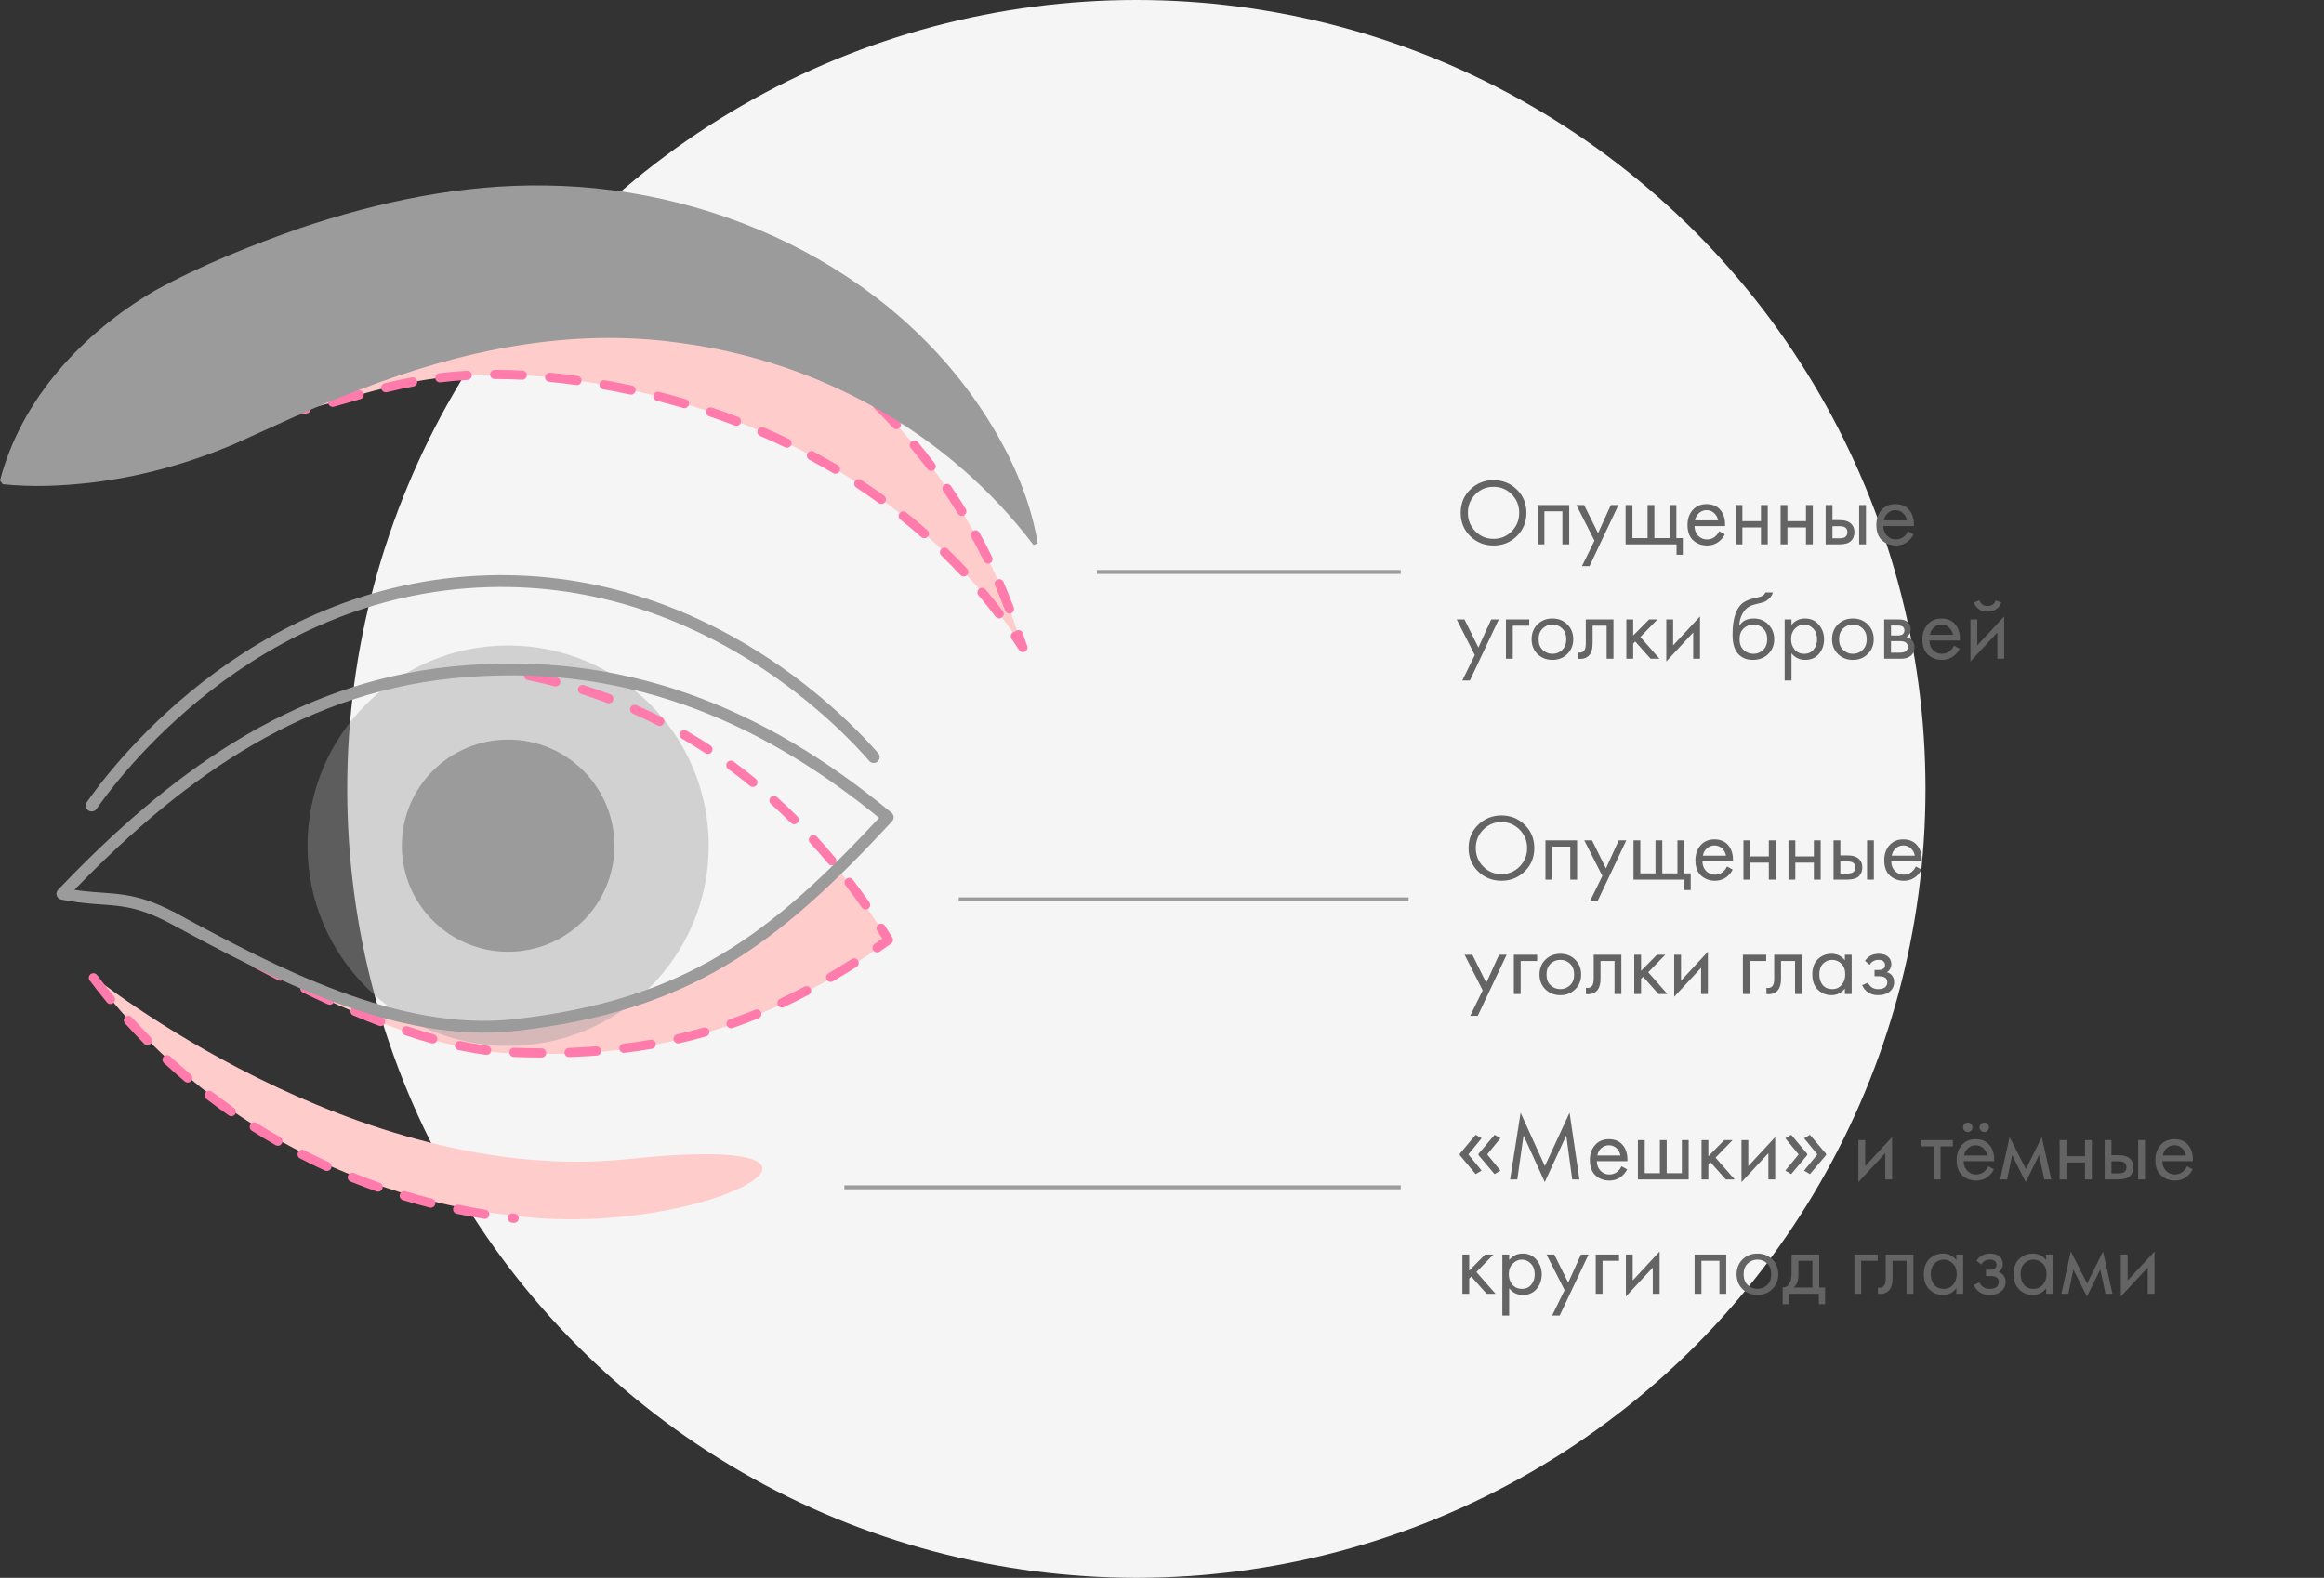 <svg xmlns="http://www.w3.org/2000/svg" width="589" height="400" viewBox="0 0 589 400" fill="none"><rect x="0" y="0" width="589" height="400" fill="#333333" stroke="none"/><circle cx="288" cy="200" r="200" fill="#F5F5F5"></circle><path d="M384.432 135.912C382.832 137.496 380.864 138.288 378.528 138.288C376.192 138.288 374.216 137.496 372.6 135.912C371 134.328 370.2 132.36 370.2 130.008C370.2 127.64 371.008 125.672 372.624 124.104C374.24 122.52 376.208 121.728 378.528 121.728C380.848 121.728 382.816 122.52 384.432 124.104C386.048 125.672 386.856 127.64 386.856 130.008C386.856 132.36 386.048 134.328 384.432 135.912ZM383.136 125.328C381.872 124.048 380.336 123.408 378.528 123.408C376.72 123.408 375.184 124.048 373.92 125.328C372.656 126.608 372.024 128.168 372.024 130.008C372.024 131.848 372.656 133.408 373.92 134.688C375.184 135.968 376.72 136.608 378.528 136.608C380.336 136.608 381.872 135.968 383.136 134.688C384.4 133.408 385.032 131.848 385.032 130.008C385.032 128.168 384.4 126.608 383.136 125.328ZM389.687 128.04H397.703V138H395.975V129.624H391.415V138H389.687V128.04ZM400.936 143.52L404.104 137.064L399.52 128.04H401.488L405.016 135.168L408.256 128.04H410.176L402.856 143.52H400.936ZM411.999 138V128.04H413.727V136.416H417.567V128.04H419.295V136.416H423.135V128.04H424.863V136.416H426.495V140.64H424.911V138H411.999ZM435.704 134.664L437.144 135.456C436.808 136.096 436.4 136.632 435.92 137.064C435.008 137.88 433.904 138.288 432.608 138.288C431.264 138.288 430.104 137.856 429.128 136.992C428.168 136.112 427.688 134.808 427.688 133.08C427.688 131.56 428.12 130.304 428.984 129.312C429.864 128.304 431.04 127.8 432.512 127.8C434.176 127.8 435.432 128.408 436.28 129.624C436.952 130.584 437.264 131.832 437.216 133.368H429.464C429.48 134.376 429.792 135.192 430.4 135.816C431.008 136.44 431.752 136.752 432.632 136.752C433.416 136.752 434.096 136.512 434.672 136.032C435.12 135.648 435.464 135.192 435.704 134.664ZM429.584 131.928H435.44C435.296 131.144 434.952 130.52 434.408 130.056C433.88 129.576 433.248 129.336 432.512 129.336C431.792 129.336 431.152 129.584 430.592 130.08C430.048 130.56 429.712 131.176 429.584 131.928ZM439.866 138V128.04H441.594V132.12H446.298V128.04H448.026V138H446.298V133.704H441.594V138H439.866ZM451.28 138V128.04H453.008V132.12H457.712V128.04H459.44V138H457.712V133.704H453.008V138H451.28ZM462.695 138V128.04H464.423V131.856H466.199C467.575 131.856 468.583 132.184 469.223 132.84C469.735 133.352 469.991 134.048 469.991 134.928C469.991 135.856 469.695 136.6 469.103 137.16C468.511 137.72 467.535 138 466.175 138H462.695ZM464.423 136.464H466.031C466.751 136.464 467.263 136.376 467.567 136.2C467.999 135.912 468.215 135.488 468.215 134.928C468.215 134.352 468.007 133.936 467.591 133.68C467.303 133.488 466.791 133.392 466.055 133.392H464.423V136.464ZM471.191 138V128.04H472.919V138H471.191ZM483.563 134.664L485.003 135.456C484.667 136.096 484.259 136.632 483.779 137.064C482.867 137.88 481.763 138.288 480.467 138.288C479.123 138.288 477.963 137.856 476.987 136.992C476.027 136.112 475.547 134.808 475.547 133.08C475.547 131.56 475.979 130.304 476.843 129.312C477.723 128.304 478.899 127.8 480.371 127.8C482.035 127.8 483.291 128.408 484.139 129.624C484.811 130.584 485.123 131.832 485.075 133.368H477.323C477.339 134.376 477.651 135.192 478.259 135.816C478.867 136.44 479.611 136.752 480.491 136.752C481.275 136.752 481.955 136.512 482.531 136.032C482.979 135.648 483.323 135.192 483.563 134.664ZM477.443 131.928H483.299C483.155 131.144 482.811 130.52 482.267 130.056C481.739 129.576 481.107 129.336 480.371 129.336C479.651 129.336 479.011 129.584 478.451 130.08C477.907 130.56 477.571 131.176 477.443 131.928ZM370.608 172.52L373.776 166.064L369.192 157.04H371.16L374.688 164.168L377.928 157.04H379.848L372.528 172.52H370.608ZM381.671 167V157.04H387.575V158.624H383.399V167H381.671ZM397.22 165.8C396.228 166.792 394.972 167.288 393.452 167.288C391.932 167.288 390.668 166.792 389.66 165.8C388.668 164.808 388.172 163.56 388.172 162.056C388.172 160.536 388.668 159.28 389.66 158.288C390.668 157.296 391.932 156.8 393.452 156.8C394.972 156.8 396.228 157.296 397.22 158.288C398.228 159.28 398.732 160.536 398.732 162.056C398.732 163.56 398.228 164.808 397.22 165.8ZM395.924 159.32C395.252 158.664 394.428 158.336 393.452 158.336C392.476 158.336 391.644 158.672 390.956 159.344C390.284 160 389.948 160.904 389.948 162.056C389.948 163.208 390.292 164.112 390.98 164.768C391.668 165.424 392.492 165.752 393.452 165.752C394.412 165.752 395.236 165.424 395.924 164.768C396.612 164.112 396.956 163.208 396.956 162.056C396.956 160.888 396.612 159.976 395.924 159.32ZM408.918 157.04V167H407.19V158.624H403.638V163.112C403.638 164.408 403.382 165.368 402.87 165.992C402.294 166.696 401.494 167.048 400.47 167.048C400.342 167.048 400.166 167.032 399.942 167V165.416C400.102 165.448 400.23 165.464 400.326 165.464C400.886 165.464 401.302 165.248 401.574 164.816C401.798 164.464 401.91 163.896 401.91 163.112V157.04H408.918ZM412.187 157.04H413.915V161.12L417.947 157.04H420.059L415.739 161.48L420.587 167H418.331L414.443 162.632L413.915 163.136V167H412.187V157.04ZM422.312 157.04H424.04V163.616L430.856 156.272V167H429.128V160.352L422.312 167.696V157.04ZM447.406 150.2H449.326C449.15 150.792 448.846 151.296 448.414 151.712C447.998 152.112 447.614 152.384 447.262 152.528C446.926 152.672 446.526 152.8 446.062 152.912C445.982 152.928 445.79 152.976 445.486 153.056C445.182 153.12 444.95 153.176 444.79 153.224C444.63 153.272 444.422 153.336 444.166 153.416C443.91 153.496 443.678 153.592 443.47 153.704C443.262 153.816 443.07 153.936 442.894 154.064C442.286 154.528 441.79 155.176 441.406 156.008C441.038 156.824 440.838 157.696 440.806 158.624H440.854C441.574 157.408 442.782 156.8 444.478 156.8C445.966 156.8 447.198 157.304 448.174 158.312C449.166 159.32 449.662 160.568 449.662 162.056C449.662 163.56 449.158 164.808 448.15 165.8C447.142 166.792 445.83 167.288 444.214 167.288C442.822 167.288 441.678 166.872 440.782 166.04C439.662 165.016 439.102 163.304 439.102 160.904C439.102 156.728 440.046 153.992 441.934 152.696C442.078 152.6 442.23 152.512 442.39 152.432C442.55 152.336 442.718 152.256 442.894 152.192C443.086 152.112 443.246 152.048 443.374 152C443.502 151.936 443.678 151.88 443.902 151.832C444.142 151.768 444.302 151.728 444.382 151.712C444.478 151.68 444.654 151.64 444.91 151.592C445.182 151.528 445.35 151.488 445.414 151.472C446.054 151.328 446.518 151.16 446.806 150.968C447.094 150.76 447.294 150.504 447.406 150.2ZM446.854 159.32C446.182 158.664 445.358 158.336 444.382 158.336C443.406 158.336 442.574 158.672 441.886 159.344C441.214 160 440.878 160.904 440.878 162.056C440.878 163.208 441.222 164.112 441.91 164.768C442.598 165.424 443.422 165.752 444.382 165.752C445.342 165.752 446.166 165.424 446.854 164.768C447.542 164.112 447.886 163.208 447.886 162.056C447.886 160.888 447.542 159.976 446.854 159.32ZM454.04 165.608V172.52H452.312V157.04H454.04V158.432C454.92 157.344 456.056 156.8 457.448 156.8C458.936 156.8 460.112 157.328 460.976 158.384C461.856 159.424 462.296 160.656 462.296 162.08C462.296 163.52 461.864 164.752 461 165.776C460.136 166.784 458.976 167.288 457.52 167.288C456.064 167.288 454.904 166.728 454.04 165.608ZM457.28 165.752C458.256 165.752 459.04 165.4 459.632 164.696C460.224 163.976 460.52 163.104 460.52 162.08C460.52 160.928 460.192 160.016 459.536 159.344C458.88 158.672 458.12 158.336 457.256 158.336C456.392 158.336 455.624 158.672 454.952 159.344C454.28 160.016 453.944 160.92 453.944 162.056C453.944 163.096 454.248 163.976 454.856 164.696C455.48 165.4 456.288 165.752 457.28 165.752ZM473.369 165.8C472.377 166.792 471.121 167.288 469.601 167.288C468.081 167.288 466.817 166.792 465.809 165.8C464.817 164.808 464.321 163.56 464.321 162.056C464.321 160.536 464.817 159.28 465.809 158.288C466.817 157.296 468.081 156.8 469.601 156.8C471.121 156.8 472.377 157.296 473.369 158.288C474.377 159.28 474.881 160.536 474.881 162.056C474.881 163.56 474.377 164.808 473.369 165.8ZM472.073 159.32C471.401 158.664 470.577 158.336 469.601 158.336C468.625 158.336 467.793 158.672 467.105 159.344C466.433 160 466.097 160.904 466.097 162.056C466.097 163.208 466.441 164.112 467.129 164.768C467.817 165.424 468.641 165.752 469.601 165.752C470.561 165.752 471.385 165.424 472.073 164.768C472.761 164.112 473.105 163.208 473.105 162.056C473.105 160.888 472.761 159.976 472.073 159.32ZM477.53 157.04H481.298C482.21 157.04 482.906 157.232 483.386 157.616C483.962 158.08 484.25 158.704 484.25 159.488C484.25 160.352 483.89 161.016 483.17 161.48C483.666 161.608 484.082 161.832 484.418 162.152C484.946 162.664 485.21 163.304 485.21 164.072C485.21 165.032 484.866 165.784 484.178 166.328C483.586 166.776 482.802 167 481.826 167H477.53V157.04ZM479.258 161.096H481.082C481.546 161.096 481.914 161 482.186 160.808C482.506 160.568 482.666 160.224 482.666 159.776C482.666 159.376 482.506 159.056 482.186 158.816C481.946 158.656 481.482 158.576 480.794 158.576H479.258V161.096ZM479.258 165.464H481.394C482.13 165.464 482.65 165.352 482.954 165.128C483.338 164.84 483.53 164.472 483.53 164.024C483.53 163.544 483.362 163.168 483.026 162.896C482.722 162.656 482.202 162.536 481.466 162.536H479.258V165.464ZM495.235 163.664L496.675 164.456C496.339 165.096 495.931 165.632 495.451 166.064C494.539 166.88 493.435 167.288 492.139 167.288C490.795 167.288 489.635 166.856 488.659 165.992C487.699 165.112 487.219 163.808 487.219 162.08C487.219 160.56 487.651 159.304 488.515 158.312C489.395 157.304 490.571 156.8 492.043 156.8C493.707 156.8 494.963 157.408 495.811 158.624C496.483 159.584 496.795 160.832 496.747 162.368H488.995C489.011 163.376 489.323 164.192 489.931 164.816C490.539 165.44 491.283 165.752 492.163 165.752C492.947 165.752 493.627 165.512 494.203 165.032C494.651 164.648 494.995 164.192 495.235 163.664ZM489.115 160.928H494.971C494.827 160.144 494.483 159.52 493.939 159.056C493.411 158.576 492.779 158.336 492.043 158.336C491.323 158.336 490.683 158.584 490.123 159.08C489.579 159.56 489.243 160.176 489.115 160.928ZM499.398 157.04H501.126V163.616L507.942 156.272V167H506.214V160.352L499.398 167.696V157.04ZM500.262 152.744L501.702 152.192C501.99 153.152 502.67 153.632 503.742 153.632C504.814 153.632 505.494 153.152 505.782 152.192L507.222 152.744C506.966 153.464 506.526 154.032 505.902 154.448C505.294 154.864 504.574 155.072 503.742 155.072C502.91 155.072 502.182 154.864 501.558 154.448C500.95 154.032 500.518 153.464 500.262 152.744Z" fill="#646464"></path><path d="M386.432 220.912C384.832 222.496 382.864 223.288 380.528 223.288C378.192 223.288 376.216 222.496 374.6 220.912C373 219.328 372.2 217.36 372.2 215.008C372.2 212.64 373.008 210.672 374.624 209.104C376.24 207.52 378.208 206.728 380.528 206.728C382.848 206.728 384.816 207.52 386.432 209.104C388.048 210.672 388.856 212.64 388.856 215.008C388.856 217.36 388.048 219.328 386.432 220.912ZM385.136 210.328C383.872 209.048 382.336 208.408 380.528 208.408C378.72 208.408 377.184 209.048 375.92 210.328C374.656 211.608 374.024 213.168 374.024 215.008C374.024 216.848 374.656 218.408 375.92 219.688C377.184 220.968 378.72 221.608 380.528 221.608C382.336 221.608 383.872 220.968 385.136 219.688C386.4 218.408 387.032 216.848 387.032 215.008C387.032 213.168 386.4 211.608 385.136 210.328ZM391.687 213.04H399.703V223H397.975V214.624H393.415V223H391.687V213.04ZM402.936 228.52L406.104 222.064L401.52 213.04H403.488L407.016 220.168L410.256 213.04H412.176L404.856 228.52H402.936ZM413.999 223V213.04H415.727V221.416H419.567V213.04H421.295V221.416H425.135V213.04H426.863V221.416H428.495V225.64H426.911V223H413.999ZM437.704 219.664L439.144 220.456C438.808 221.096 438.4 221.632 437.92 222.064C437.008 222.88 435.904 223.288 434.608 223.288C433.264 223.288 432.104 222.856 431.128 221.992C430.168 221.112 429.688 219.808 429.688 218.08C429.688 216.56 430.12 215.304 430.984 214.312C431.864 213.304 433.04 212.8 434.512 212.8C436.176 212.8 437.432 213.408 438.28 214.624C438.952 215.584 439.264 216.832 439.216 218.368H431.464C431.48 219.376 431.792 220.192 432.4 220.816C433.008 221.44 433.752 221.752 434.632 221.752C435.416 221.752 436.096 221.512 436.672 221.032C437.12 220.648 437.464 220.192 437.704 219.664ZM431.584 216.928H437.44C437.296 216.144 436.952 215.52 436.408 215.056C435.88 214.576 435.248 214.336 434.512 214.336C433.792 214.336 433.152 214.584 432.592 215.08C432.048 215.56 431.712 216.176 431.584 216.928ZM441.866 223V213.04H443.594V217.12H448.298V213.04H450.026V223H448.298V218.704H443.594V223H441.866ZM453.28 223V213.04H455.008V217.12H459.712V213.04H461.44V223H459.712V218.704H455.008V223H453.28ZM464.695 223V213.04H466.423V216.856H468.199C469.575 216.856 470.583 217.184 471.223 217.84C471.735 218.352 471.991 219.048 471.991 219.928C471.991 220.856 471.695 221.6 471.103 222.16C470.511 222.72 469.535 223 468.175 223H464.695ZM466.423 221.464H468.031C468.751 221.464 469.263 221.376 469.567 221.2C469.999 220.912 470.215 220.488 470.215 219.928C470.215 219.352 470.007 218.936 469.591 218.68C469.303 218.488 468.791 218.392 468.055 218.392H466.423V221.464ZM473.191 223V213.04H474.919V223H473.191ZM485.563 219.664L487.003 220.456C486.667 221.096 486.259 221.632 485.779 222.064C484.867 222.88 483.763 223.288 482.467 223.288C481.123 223.288 479.963 222.856 478.987 221.992C478.027 221.112 477.547 219.808 477.547 218.08C477.547 216.56 477.979 215.304 478.843 214.312C479.723 213.304 480.899 212.8 482.371 212.8C484.035 212.8 485.291 213.408 486.139 214.624C486.811 215.584 487.123 216.832 487.075 218.368H479.323C479.339 219.376 479.651 220.192 480.259 220.816C480.867 221.44 481.611 221.752 482.491 221.752C483.275 221.752 483.955 221.512 484.531 221.032C484.979 220.648 485.323 220.192 485.563 219.664ZM479.443 216.928H485.299C485.155 216.144 484.811 215.52 484.267 215.056C483.739 214.576 483.107 214.336 482.371 214.336C481.651 214.336 481.011 214.584 480.451 215.08C479.907 215.56 479.571 216.176 479.443 216.928ZM372.608 257.52L375.776 251.064L371.192 242.04H373.16L376.688 249.168L379.928 242.04H381.848L374.528 257.52H372.608ZM383.671 252V242.04H389.575V243.624H385.399V252H383.671ZM399.22 250.8C398.228 251.792 396.972 252.288 395.452 252.288C393.932 252.288 392.668 251.792 391.66 250.8C390.668 249.808 390.172 248.56 390.172 247.056C390.172 245.536 390.668 244.28 391.66 243.288C392.668 242.296 393.932 241.8 395.452 241.8C396.972 241.8 398.228 242.296 399.22 243.288C400.228 244.28 400.732 245.536 400.732 247.056C400.732 248.56 400.228 249.808 399.22 250.8ZM397.924 244.32C397.252 243.664 396.428 243.336 395.452 243.336C394.476 243.336 393.644 243.672 392.956 244.344C392.284 245 391.948 245.904 391.948 247.056C391.948 248.208 392.292 249.112 392.98 249.768C393.668 250.424 394.492 250.752 395.452 250.752C396.412 250.752 397.236 250.424 397.924 249.768C398.612 249.112 398.956 248.208 398.956 247.056C398.956 245.888 398.612 244.976 397.924 244.32ZM410.918 242.04V252H409.19V243.624H405.638V248.112C405.638 249.408 405.382 250.368 404.87 250.992C404.294 251.696 403.494 252.048 402.47 252.048C402.342 252.048 402.166 252.032 401.942 252V250.416C402.102 250.448 402.23 250.464 402.326 250.464C402.886 250.464 403.302 250.248 403.574 249.816C403.798 249.464 403.91 248.896 403.91 248.112V242.04H410.918ZM414.187 242.04H415.915V246.12L419.947 242.04H422.059L417.739 246.48L422.587 252H420.331L416.443 247.632L415.915 248.136V252H414.187V242.04ZM424.312 242.04H426.04V248.616L432.856 241.272V252H431.128V245.352L424.312 252.696V242.04ZM441.726 252V242.04H447.63V243.624H443.454V252H441.726ZM456.668 242.04V252H454.94V243.624H451.388V248.112C451.388 249.408 451.132 250.368 450.62 250.992C450.044 251.696 449.244 252.048 448.22 252.048C448.092 252.048 447.916 252.032 447.692 252V250.416C447.852 250.448 447.98 250.464 448.076 250.464C448.636 250.464 449.052 250.248 449.324 249.816C449.548 249.464 449.66 248.896 449.66 248.112V242.04H456.668ZM467.569 243.456V242.04H469.297V252H467.569V250.608C466.705 251.728 465.569 252.288 464.161 252.288C462.817 252.288 461.673 251.824 460.729 250.896C459.785 249.968 459.313 248.672 459.313 247.008C459.313 245.376 459.777 244.104 460.705 243.192C461.649 242.264 462.801 241.8 464.161 241.8C465.601 241.8 466.737 242.352 467.569 243.456ZM464.353 243.336C463.441 243.336 462.665 243.664 462.025 244.32C461.401 244.96 461.089 245.856 461.089 247.008C461.089 248.112 461.377 249.016 461.953 249.72C462.545 250.408 463.345 250.752 464.353 250.752C465.361 250.752 466.161 250.392 466.753 249.672C467.361 248.952 467.665 248.072 467.665 247.032C467.665 245.848 467.329 244.936 466.657 244.296C465.985 243.656 465.217 243.336 464.353 243.336ZM473.866 244.584L472.666 243.6C473.05 243.04 473.474 242.624 473.938 242.352C474.562 241.984 475.29 241.8 476.122 241.8C477.13 241.8 477.914 242.032 478.474 242.496C479.05 242.992 479.338 243.624 479.338 244.392C479.338 245.32 478.962 246.016 478.21 246.48C478.69 246.592 479.074 246.808 479.362 247.128C479.826 247.624 480.058 248.232 480.058 248.952C480.058 250.024 479.626 250.88 478.762 251.52C478.058 252.032 477.114 252.288 475.93 252.288C474.874 252.288 473.986 252.008 473.266 251.448C472.722 251.048 472.282 250.48 471.946 249.744L473.434 249.12C473.61 249.568 473.906 249.944 474.322 250.248C474.77 250.584 475.314 250.752 475.954 250.752C476.706 250.752 477.266 250.624 477.634 250.368C478.098 250.064 478.33 249.6 478.33 248.976C478.33 248.464 478.13 248.08 477.73 247.824C477.394 247.6 476.85 247.488 476.098 247.488H475.09V245.904H475.93C476.538 245.904 476.97 245.816 477.226 245.64C477.578 245.416 477.754 245.112 477.754 244.728C477.754 244.28 477.61 243.936 477.322 243.696C477.05 243.456 476.626 243.336 476.05 243.336C475.554 243.336 475.098 243.464 474.682 243.72C474.33 243.944 474.058 244.232 473.866 244.584Z" fill="#646464"></path><path d="M369.96 292.52L373.992 287.696L375.504 288.56L372.144 292.664L375.504 296.768L373.992 297.656L369.96 292.832V292.52ZM374.712 292.52L378.792 287.696L380.28 288.56L376.92 292.664L380.28 296.768L378.792 297.656L374.712 292.832V292.52ZM384.547 299H382.723L385.387 282.104L391.531 295.616L397.795 282.08L400.291 299H398.467L396.955 287.864L391.507 299.672L386.131 287.864L384.547 299ZM410.954 295.664L412.394 296.456C412.058 297.096 411.65 297.632 411.17 298.064C410.258 298.88 409.154 299.288 407.858 299.288C406.514 299.288 405.354 298.856 404.378 297.992C403.418 297.112 402.938 295.808 402.938 294.08C402.938 292.56 403.37 291.304 404.234 290.312C405.114 289.304 406.29 288.8 407.762 288.8C409.426 288.8 410.682 289.408 411.53 290.624C412.202 291.584 412.514 292.832 412.466 294.368H404.714C404.73 295.376 405.042 296.192 405.65 296.816C406.258 297.44 407.002 297.752 407.882 297.752C408.666 297.752 409.346 297.512 409.922 297.032C410.37 296.648 410.714 296.192 410.954 295.664ZM404.834 292.928H410.69C410.546 292.144 410.202 291.52 409.658 291.056C409.13 290.576 408.498 290.336 407.762 290.336C407.042 290.336 406.402 290.584 405.842 291.08C405.298 291.56 404.962 292.176 404.834 292.928ZM415.116 299V289.04H416.844V297.416H420.684V289.04H422.412V297.416H426.252V289.04H427.98V299H415.116ZM431.241 289.04H432.969V293.12L437.001 289.04H439.113L434.793 293.48L439.641 299H437.385L433.497 294.632L432.969 295.136V299H431.241V289.04ZM441.366 289.04H443.094V295.616L449.91 288.272V299H448.182V292.352L441.366 299.696V289.04ZM462.803 292.832L458.723 297.656L457.235 296.768L460.595 292.664L457.235 288.56L458.723 287.696L462.803 292.52V292.832ZM458.027 292.832L453.971 297.656L452.483 296.768L455.843 292.664L452.483 288.56L453.971 287.696L458.027 292.52V292.832ZM470.991 289.04H472.719V295.616L479.535 288.272V299H477.807V292.352L470.991 299.696V289.04ZM494.933 290.624H491.813V299H490.085V290.624H486.965V289.04H494.933V290.624ZM503.907 295.664L505.347 296.456C505.011 297.096 504.603 297.632 504.123 298.064C503.211 298.88 502.107 299.288 500.811 299.288C499.467 299.288 498.307 298.856 497.331 297.992C496.371 297.112 495.891 295.808 495.891 294.08C495.891 292.56 496.323 291.304 497.187 290.312C498.067 289.304 499.243 288.8 500.715 288.8C502.379 288.8 503.635 289.408 504.483 290.624C505.155 291.584 505.467 292.832 505.419 294.368H497.667C497.683 295.376 497.995 296.192 498.603 296.816C499.211 297.44 499.955 297.752 500.835 297.752C501.619 297.752 502.299 297.512 502.875 297.032C503.323 296.648 503.667 296.192 503.907 295.664ZM497.787 292.928H503.643C503.499 292.144 503.155 291.52 502.611 291.056C502.083 290.576 501.451 290.336 500.715 290.336C499.995 290.336 499.355 290.584 498.795 291.08C498.251 291.56 497.915 292.176 497.787 292.928ZM497.883 286.64C497.643 286.4 497.523 286.12 497.523 285.8C497.523 285.48 497.643 285.2 497.883 284.96C498.123 284.72 498.403 284.6 498.723 284.6C499.043 284.6 499.323 284.72 499.563 284.96C499.803 285.2 499.923 285.48 499.923 285.8C499.923 286.12 499.803 286.4 499.563 286.64C499.323 286.88 499.043 287 498.723 287C498.403 287 498.123 286.88 497.883 286.64ZM502.059 286.64C501.819 286.4 501.699 286.12 501.699 285.8C501.699 285.48 501.819 285.2 502.059 284.96C502.299 284.72 502.579 284.6 502.899 284.6C503.219 284.6 503.499 284.72 503.739 284.96C503.979 285.2 504.099 285.48 504.099 285.8C504.099 286.12 503.979 286.4 503.739 286.64C503.499 286.88 503.219 287 502.899 287C502.579 287 502.299 286.88 502.059 286.64ZM506.918 299L509.318 288.272L513.446 296.384L517.478 288.272L519.878 299H518.102L516.782 292.832L513.398 299.696L509.965 292.832L508.694 299H506.918ZM521.991 299V289.04H523.719V293.12H528.423V289.04H530.151V299H528.423V294.704H523.719V299H521.991ZM533.405 299V289.04H535.133V292.856H536.909C538.285 292.856 539.293 293.184 539.933 293.84C540.445 294.352 540.701 295.048 540.701 295.928C540.701 296.856 540.405 297.6 539.813 298.16C539.221 298.72 538.245 299 536.885 299H533.405ZM535.133 297.464H536.741C537.461 297.464 537.973 297.376 538.277 297.2C538.709 296.912 538.925 296.488 538.925 295.928C538.925 295.352 538.717 294.936 538.301 294.68C538.013 294.488 537.501 294.392 536.765 294.392H535.133V297.464ZM541.901 299V289.04H543.629V299H541.901ZM554.274 295.664L555.714 296.456C555.378 297.096 554.97 297.632 554.49 298.064C553.578 298.88 552.474 299.288 551.178 299.288C549.834 299.288 548.674 298.856 547.698 297.992C546.738 297.112 546.258 295.808 546.258 294.08C546.258 292.56 546.69 291.304 547.554 290.312C548.434 289.304 549.61 288.8 551.082 288.8C552.746 288.8 554.002 289.408 554.85 290.624C555.522 291.584 555.834 292.832 555.786 294.368H548.034C548.05 295.376 548.362 296.192 548.97 296.816C549.578 297.44 550.322 297.752 551.202 297.752C551.986 297.752 552.666 297.512 553.242 297.032C553.69 296.648 554.034 296.192 554.274 295.664ZM548.154 292.928H554.01C553.866 292.144 553.522 291.52 552.978 291.056C552.45 290.576 551.818 290.336 551.082 290.336C550.362 290.336 549.722 290.584 549.162 291.08C548.618 291.56 548.282 292.176 548.154 292.928ZM370.632 318.04H372.36V322.12L376.392 318.04H378.504L374.184 322.48L379.032 328H376.776L372.888 323.632L372.36 324.136V328H370.632V318.04ZM382.485 326.608V333.52H380.757V318.04H382.485V319.432C383.365 318.344 384.501 317.8 385.893 317.8C387.381 317.8 388.557 318.328 389.421 319.384C390.301 320.424 390.741 321.656 390.741 323.08C390.741 324.52 390.309 325.752 389.445 326.776C388.581 327.784 387.421 328.288 385.965 328.288C384.509 328.288 383.349 327.728 382.485 326.608ZM385.725 326.752C386.701 326.752 387.485 326.4 388.077 325.696C388.669 324.976 388.965 324.104 388.965 323.08C388.965 321.928 388.637 321.016 387.981 320.344C387.325 319.672 386.565 319.336 385.701 319.336C384.837 319.336 384.069 319.672 383.397 320.344C382.725 321.016 382.389 321.92 382.389 323.056C382.389 324.096 382.693 324.976 383.301 325.696C383.925 326.4 384.733 326.752 385.725 326.752ZM393.366 333.52L396.534 327.064L391.95 318.04H393.918L397.446 325.168L400.686 318.04H402.606L395.286 333.52H393.366ZM404.429 328V318.04H410.333V319.624H406.157V328H404.429ZM412.07 318.04H413.798V324.616L420.614 317.272V328H418.886V321.352L412.07 328.696V318.04ZM429.484 318.04H437.5V328H435.772V319.624H431.212V328H429.484V318.04ZM449.181 326.8C448.189 327.792 446.933 328.288 445.413 328.288C443.893 328.288 442.629 327.792 441.621 326.8C440.629 325.808 440.133 324.56 440.133 323.056C440.133 321.536 440.629 320.28 441.621 319.288C442.629 318.296 443.893 317.8 445.413 317.8C446.933 317.8 448.189 318.296 449.181 319.288C450.189 320.28 450.693 321.536 450.693 323.056C450.693 324.56 450.189 325.808 449.181 326.8ZM447.885 320.32C447.213 319.664 446.389 319.336 445.413 319.336C444.437 319.336 443.605 319.672 442.917 320.344C442.245 321 441.909 321.904 441.909 323.056C441.909 324.208 442.253 325.112 442.941 325.768C443.629 326.424 444.453 326.752 445.413 326.752C446.373 326.752 447.197 326.424 447.885 325.768C448.573 325.112 448.917 324.208 448.917 323.056C448.917 321.888 448.573 320.976 447.885 320.32ZM454.063 318.04H461.071V326.416H462.559V330.64H460.975V328H453.391V330.64H451.807V326.416C452.639 326.4 453.255 325.968 453.655 325.12C453.927 324.56 454.063 323.68 454.063 322.48V318.04ZM459.343 326.416V319.624H455.791V323.368C455.791 324.696 455.391 325.712 454.591 326.416H459.343ZM469.984 328V318.04H475.888V319.624H471.712V328H469.984ZM484.926 318.04V328H483.198V319.624H479.646V324.112C479.646 325.408 479.39 326.368 478.878 326.992C478.302 327.696 477.502 328.048 476.478 328.048C476.35 328.048 476.174 328.032 475.95 328V326.416C476.11 326.448 476.238 326.464 476.334 326.464C476.894 326.464 477.31 326.248 477.582 325.816C477.806 325.464 477.918 324.896 477.918 324.112V318.04H484.926ZM495.827 319.456V318.04H497.555V328H495.827V326.608C494.963 327.728 493.827 328.288 492.419 328.288C491.075 328.288 489.931 327.824 488.987 326.896C488.043 325.968 487.571 324.672 487.571 323.008C487.571 321.376 488.035 320.104 488.963 319.192C489.907 318.264 491.059 317.8 492.419 317.8C493.859 317.8 494.995 318.352 495.827 319.456ZM492.611 319.336C491.699 319.336 490.923 319.664 490.283 320.32C489.659 320.96 489.347 321.856 489.347 323.008C489.347 324.112 489.635 325.016 490.211 325.72C490.803 326.408 491.603 326.752 492.611 326.752C493.619 326.752 494.419 326.392 495.011 325.672C495.619 324.952 495.923 324.072 495.923 323.032C495.923 321.848 495.587 320.936 494.915 320.296C494.243 319.656 493.475 319.336 492.611 319.336ZM502.123 320.584L500.923 319.6C501.307 319.04 501.731 318.624 502.195 318.352C502.819 317.984 503.547 317.8 504.379 317.8C505.387 317.8 506.171 318.032 506.731 318.496C507.307 318.992 507.595 319.624 507.595 320.392C507.595 321.32 507.219 322.016 506.467 322.48C506.947 322.592 507.331 322.808 507.619 323.128C508.083 323.624 508.315 324.232 508.315 324.952C508.315 326.024 507.883 326.88 507.019 327.52C506.315 328.032 505.371 328.288 504.187 328.288C503.131 328.288 502.243 328.008 501.523 327.448C500.979 327.048 500.539 326.48 500.203 325.744L501.691 325.12C501.867 325.568 502.163 325.944 502.579 326.248C503.027 326.584 503.571 326.752 504.211 326.752C504.963 326.752 505.523 326.624 505.891 326.368C506.355 326.064 506.587 325.6 506.587 324.976C506.587 324.464 506.387 324.08 505.987 323.824C505.651 323.6 505.107 323.488 504.355 323.488H503.347V321.904H504.187C504.795 321.904 505.227 321.816 505.483 321.64C505.835 321.416 506.011 321.112 506.011 320.728C506.011 320.28 505.867 319.936 505.579 319.696C505.307 319.456 504.883 319.336 504.307 319.336C503.811 319.336 503.355 319.464 502.939 319.72C502.587 319.944 502.315 320.232 502.123 320.584ZM518.584 319.456V318.04H520.312V328H518.584V326.608C517.72 327.728 516.584 328.288 515.176 328.288C513.832 328.288 512.688 327.824 511.744 326.896C510.8 325.968 510.328 324.672 510.328 323.008C510.328 321.376 510.792 320.104 511.72 319.192C512.664 318.264 513.816 317.8 515.176 317.8C516.616 317.8 517.752 318.352 518.584 319.456ZM515.368 319.336C514.456 319.336 513.68 319.664 513.04 320.32C512.416 320.96 512.104 321.856 512.104 323.008C512.104 324.112 512.392 325.016 512.968 325.72C513.56 326.408 514.36 326.752 515.368 326.752C516.376 326.752 517.176 326.392 517.768 325.672C518.376 324.952 518.68 324.072 518.68 323.032C518.68 321.848 518.344 320.936 517.672 320.296C517 319.656 516.232 319.336 515.368 319.336ZM522.433 328L524.833 317.272L528.961 325.384L532.993 317.272L535.393 328H533.617L532.297 321.832L528.913 328.696L525.481 321.832L524.209 328H522.433ZM537.507 318.04H539.235V324.616L546.051 317.272V328H544.323V321.352L537.507 328.696V318.04Z" fill="#646464"></path><g clip-path="url(#clip0_169_1014)"><path d="M129.863 308.15C116.858 306.708 95.055 302.637 71.539 289.503C46.589 275.568 31.207 257.863 23.236 247.208C23.236 247.208 89.986 301.113 159.252 293.831C228.518 286.549 178.165 314.525 129.863 308.162" fill="#FFCCCC"></path><path d="M225.174 238.553C195.761 259.375 168.633 268.646 129.28 267.029C105.624 266.052 75.874 250.965 52.556 237.727C75.85 250.069 103.934 263.156 130.562 260.143C167.794 255.944 189.154 243.334 212.449 220.476C217.028 226.141 221.282 232.178 225.174 238.553Z" fill="#FFCCCC"></path><path d="M52.556 237.727C49.421 235.947 46.414 234.202 43.548 232.527L52.556 237.727Z" fill="#FFCCCC"></path><path opacity="0.4" d="M128.779 265.145C156.859 265.145 179.622 242.422 179.622 214.392C179.622 186.362 156.859 163.639 128.779 163.639C100.699 163.639 77.936 186.362 77.936 214.392C77.936 242.422 100.699 265.145 128.779 265.145Z" fill="#9B9B9B"></path><path d="M127.008 171.247C127.008 171.247 126.891 171.247 126.833 171.236C125.691 171.073 124.549 170.921 123.395 170.782C122.754 170.7 122.3 170.13 122.37 169.491C122.44 168.851 123.022 168.386 123.663 168.467C124.84 168.607 126.006 168.758 127.159 168.932C127.8 169.025 128.231 169.619 128.138 170.247C128.057 170.828 127.556 171.247 126.985 171.247H127.008Z" fill="#FF7BAC"></path><path d="M219.382 230.585C219.009 230.585 218.648 230.41 218.427 230.085C217.087 228.165 215.7 226.258 214.29 224.42C213.905 223.908 213.999 223.175 214.511 222.791C215.024 222.396 215.758 222.5 216.143 223.012C217.564 224.873 218.974 226.804 220.338 228.759C220.711 229.282 220.571 230.015 220.047 230.375C219.848 230.515 219.615 230.585 219.382 230.585ZM210.817 219.371C210.479 219.371 210.153 219.231 209.92 218.952C208.417 217.149 206.867 215.381 205.305 213.683C204.874 213.206 204.909 212.473 205.375 212.043C205.853 211.612 206.587 211.647 207.018 212.112C208.603 213.846 210.176 215.637 211.703 217.463C212.111 217.952 212.052 218.685 211.551 219.104C211.33 219.29 211.074 219.371 210.806 219.371H210.817ZM201.285 208.96C200.982 208.96 200.691 208.844 200.458 208.623C198.803 206.982 197.101 205.365 195.377 203.807C194.899 203.376 194.864 202.643 195.295 202.167C195.726 201.69 196.461 201.655 196.938 202.085C198.686 203.667 200.434 205.319 202.101 206.982C202.555 207.436 202.555 208.169 202.101 208.623C201.868 208.855 201.576 208.96 201.273 208.96H201.285ZM190.809 199.503C190.552 199.503 190.284 199.421 190.075 199.235C188.268 197.758 186.404 196.315 184.539 194.943C184.027 194.559 183.91 193.838 184.295 193.314C184.679 192.791 185.402 192.686 185.926 193.07C187.826 194.466 189.725 195.932 191.555 197.432C192.056 197.839 192.126 198.572 191.718 199.072C191.485 199.351 191.147 199.503 190.809 199.503ZM179.424 191.151C179.202 191.151 178.981 191.092 178.783 190.953C176.837 189.673 174.832 188.44 172.828 187.265C172.269 186.94 172.082 186.23 172.408 185.672C172.735 185.113 173.446 184.927 174.005 185.253C176.044 186.439 178.084 187.707 180.065 188.999C180.601 189.347 180.752 190.069 180.403 190.604C180.181 190.941 179.808 191.127 179.424 191.127V191.151ZM167.223 184.043C167.048 184.043 166.862 183.997 166.687 183.915C164.612 182.857 162.492 181.844 160.371 180.902C159.788 180.646 159.52 179.948 159.776 179.367C160.033 178.785 160.72 178.518 161.315 178.774C163.47 179.739 165.638 180.763 167.747 181.844C168.318 182.135 168.551 182.833 168.248 183.415C168.039 183.822 167.631 184.043 167.211 184.043H167.223ZM154.323 178.308C154.183 178.308 154.043 178.285 153.903 178.227C151.736 177.401 149.51 176.621 147.296 175.924C146.678 175.726 146.34 175.074 146.538 174.458C146.737 173.841 147.389 173.504 148.007 173.702C150.267 174.423 152.528 175.214 154.742 176.051C155.348 176.284 155.651 176.947 155.418 177.552C155.243 178.017 154.801 178.297 154.334 178.297L154.323 178.308ZM140.863 174.027C140.77 174.027 140.665 174.027 140.572 173.993C138.335 173.411 136.027 172.887 133.743 172.422C133.114 172.294 132.706 171.678 132.834 171.05C132.963 170.421 133.58 170.014 134.209 170.142C136.54 170.607 138.871 171.143 141.155 171.736C141.772 171.899 142.157 172.527 141.994 173.155C141.854 173.678 141.388 174.027 140.863 174.027Z" fill="#FF7BAC"></path><path d="M222.296 241.438C221.923 241.438 221.561 241.263 221.328 240.938C220.967 240.403 221.095 239.681 221.631 239.321C222.284 238.879 222.936 238.413 223.589 237.96C223.169 237.285 222.75 236.61 222.319 235.947C221.969 235.401 222.132 234.691 222.68 234.342C223.216 233.993 223.939 234.156 224.288 234.703C224.917 235.691 225.535 236.68 226.153 237.681C226.467 238.204 226.328 238.879 225.838 239.239C224.871 239.926 223.915 240.589 222.96 241.252C222.762 241.391 222.529 241.461 222.296 241.461V241.438Z" fill="#FF7BAC"></path><path d="M137.251 268.1C134.967 268.1 132.601 268.042 130.236 267.96C129.595 267.937 129.094 267.402 129.117 266.75C129.14 266.111 129.735 265.575 130.329 265.634C132.671 265.715 135.002 265.762 137.263 265.773C137.904 265.773 138.428 266.297 138.428 266.936C138.428 267.576 137.904 268.1 137.263 268.1H137.251ZM144.231 267.995C143.602 267.995 143.089 267.506 143.066 266.867C143.043 266.227 143.544 265.692 144.185 265.669C146.515 265.587 148.846 265.459 151.095 265.285C151.712 265.25 152.295 265.715 152.342 266.355C152.388 266.995 151.911 267.553 151.27 267.6C148.986 267.774 146.62 267.902 144.254 267.983C144.243 267.983 144.231 267.983 144.208 267.983L144.231 267.995ZM123.325 267.413C123.325 267.413 123.221 267.413 123.174 267.413C120.948 267.123 118.606 266.715 116.205 266.215C115.576 266.076 115.18 265.459 115.308 264.831C115.448 264.203 116.054 263.807 116.695 263.935C119.025 264.435 121.309 264.819 123.477 265.11C124.118 265.192 124.561 265.773 124.479 266.413C124.397 266.995 123.896 267.425 123.325 267.425V267.413ZM158.133 266.925C157.551 266.925 157.05 266.494 156.98 265.901C156.898 265.261 157.353 264.68 157.994 264.61C160.289 264.331 162.597 263.982 164.834 263.598C165.475 263.493 166.069 263.912 166.186 264.54C166.291 265.168 165.871 265.773 165.242 265.89C162.958 266.285 160.616 266.634 158.285 266.913C158.238 266.913 158.192 266.913 158.145 266.913L158.133 266.925ZM109.68 264.552C109.575 264.552 109.47 264.54 109.365 264.505C107.186 263.9 104.925 263.202 102.641 262.435C102.035 262.225 101.697 261.574 101.907 260.957C102.117 260.352 102.769 260.027 103.387 260.225C105.636 260.981 107.862 261.667 109.994 262.26C110.612 262.435 110.973 263.074 110.798 263.691C110.658 264.203 110.181 264.54 109.68 264.54V264.552ZM171.872 264.529C171.336 264.529 170.859 264.168 170.742 263.621C170.602 262.993 170.987 262.377 171.616 262.225C173.853 261.713 176.114 261.132 178.305 260.504C178.923 260.329 179.564 260.678 179.75 261.306C179.925 261.923 179.575 262.563 178.946 262.749C176.708 263.389 174.413 263.982 172.129 264.494C172.036 264.517 171.954 264.529 171.872 264.529ZM185.274 260.69C184.796 260.69 184.341 260.387 184.178 259.91C183.968 259.306 184.283 258.642 184.901 258.433C187.057 257.689 189.236 256.863 191.368 256.002C191.962 255.758 192.638 256.048 192.883 256.642C193.128 257.235 192.836 257.921 192.242 258.154C190.063 259.038 187.849 259.876 185.658 260.632C185.53 260.678 185.402 260.701 185.274 260.701V260.69ZM96.442 260.131C96.302 260.131 96.162 260.108 96.022 260.05C93.901 259.236 91.71 258.363 89.52 257.433C88.925 257.188 88.646 256.502 88.902 255.909C89.158 255.316 89.846 255.036 90.429 255.292C92.596 256.211 94.763 257.084 96.861 257.886C97.467 258.119 97.758 258.794 97.537 259.387C97.362 259.852 96.919 260.131 96.453 260.131H96.442ZM198.185 255.432C197.742 255.432 197.323 255.188 197.125 254.757C196.857 254.176 197.102 253.478 197.684 253.21C199.735 252.256 201.821 251.209 203.884 250.127C204.455 249.825 205.154 250.046 205.457 250.616C205.76 251.186 205.538 251.884 204.967 252.186C202.87 253.292 200.749 254.35 198.675 255.327C198.512 255.397 198.348 255.432 198.185 255.432ZM83.576 254.722C83.413 254.722 83.25 254.687 83.099 254.618C81.025 253.675 78.892 252.675 76.759 251.628C76.177 251.349 75.944 250.651 76.223 250.069C76.503 249.488 77.202 249.255 77.785 249.534C79.906 250.569 82.015 251.558 84.078 252.5C84.66 252.768 84.917 253.454 84.649 254.036C84.451 254.466 84.031 254.711 83.588 254.711L83.576 254.722ZM210.526 248.929C210.13 248.929 209.734 248.72 209.524 248.348C209.198 247.789 209.384 247.08 209.943 246.754C211.878 245.626 213.87 244.404 215.851 243.136C216.399 242.787 217.11 242.95 217.46 243.485C217.809 244.02 217.646 244.742 217.11 245.091C215.106 246.37 213.09 247.603 211.12 248.755C210.934 248.86 210.736 248.918 210.538 248.918L210.526 248.929ZM71.026 248.627C70.851 248.627 70.665 248.58 70.49 248.499C68.404 247.429 66.33 246.347 64.29 245.253C63.719 244.951 63.51 244.241 63.813 243.683C64.116 243.113 64.815 242.904 65.386 243.206C67.414 244.288 69.476 245.37 71.55 246.428C72.121 246.719 72.355 247.417 72.052 247.999C71.842 248.406 71.434 248.627 71.014 248.627H71.026ZM58.709 242.066C58.522 242.066 58.324 242.02 58.149 241.927C56.075 240.775 54.036 239.635 52.055 238.507C51.495 238.192 51.297 237.483 51.612 236.925C51.926 236.366 52.637 236.168 53.197 236.482C55.178 237.611 57.205 238.751 59.268 239.891C59.827 240.205 60.037 240.914 59.722 241.473C59.513 241.857 59.117 242.078 58.697 242.078L58.709 242.066Z" fill="#FF7BAC"></path><path d="M46.554 235.168C46.356 235.168 46.158 235.122 45.972 235.017C44.946 234.424 43.932 233.842 42.954 233.26C42.394 232.935 42.208 232.225 42.534 231.667C42.86 231.108 43.571 230.922 44.131 231.248C45.121 231.83 46.123 232.411 47.149 233.004C47.708 233.33 47.895 234.04 47.568 234.598C47.347 234.97 46.962 235.18 46.554 235.18V235.168Z" fill="#FF7BAC"></path><path d="M128.779 241.287C143.659 241.287 155.721 229.246 155.721 214.392C155.721 199.539 143.659 187.498 128.779 187.498C113.899 187.498 101.837 199.539 101.837 214.392C101.837 229.246 113.899 241.287 128.779 241.287Z" fill="#9B9B9B"></path><path d="M23.236 204.214C27.851 197.607 62.974 149.087 123.768 147.354C179.925 145.76 215.642 185.299 221.445 191.93" stroke="#9B9B9B" stroke-width="3" stroke-linecap="round" stroke-linejoin="round"></path><path d="M130.317 310C130.317 310 130.236 310 130.189 310L129.735 309.953C129.094 309.884 128.604 309.302 128.674 308.662C128.744 308.022 129.292 307.545 129.933 307.639H129.991L130.434 307.697C131.075 307.767 131.541 308.337 131.471 308.976C131.401 309.57 130.9 310.012 130.317 310.012V310ZM122.882 309C122.824 309 122.754 309 122.696 308.988C120.377 308.616 118.046 308.185 115.762 307.72C115.133 307.592 114.725 306.976 114.853 306.347C114.982 305.719 115.599 305.312 116.229 305.44C118.478 305.905 120.773 306.324 123.057 306.696C123.698 306.801 124.129 307.394 124.025 308.034C123.931 308.604 123.442 309.011 122.871 309.011L122.882 309ZM109.19 306.173C109.097 306.173 108.992 306.173 108.899 306.138C106.638 305.568 104.354 304.928 102.117 304.253C101.499 304.067 101.149 303.416 101.336 302.799C101.522 302.183 102.175 301.834 102.792 302.02C105.007 302.695 107.256 303.311 109.481 303.881C110.111 304.044 110.484 304.672 110.32 305.3C110.181 305.824 109.714 306.173 109.19 306.173ZM95.812 302.113C95.684 302.113 95.556 302.09 95.428 302.043C93.214 301.264 90.999 300.426 88.844 299.554C88.249 299.31 87.958 298.635 88.203 298.042C88.447 297.448 89.123 297.158 89.718 297.402C91.838 298.263 94.018 299.089 96.208 299.856C96.814 300.066 97.129 300.729 96.919 301.345C96.756 301.822 96.302 302.125 95.824 302.125L95.812 302.113ZM82.854 296.867C82.691 296.867 82.528 296.832 82.365 296.762C80.255 295.797 78.123 294.761 76.037 293.68C75.466 293.389 75.244 292.679 75.536 292.109C75.827 291.539 76.526 291.318 77.109 291.609C79.16 292.667 81.269 293.691 83.343 294.645C83.926 294.913 84.182 295.599 83.914 296.192C83.716 296.623 83.297 296.867 82.854 296.867ZM70.432 290.469C70.234 290.469 70.035 290.422 69.849 290.318C67.833 289.154 65.805 287.933 63.824 286.677C63.277 286.328 63.125 285.607 63.463 285.071C63.813 284.525 64.535 284.373 65.071 284.711C67.017 285.956 69.022 287.154 71.003 288.294C71.562 288.619 71.749 289.329 71.434 289.887C71.224 290.26 70.828 290.469 70.42 290.469H70.432ZM58.639 282.978C58.406 282.978 58.172 282.908 57.963 282.768C56.04 281.419 54.129 280.011 52.299 278.592C51.787 278.197 51.693 277.464 52.09 276.964C52.486 276.452 53.22 276.359 53.721 276.754C55.527 278.15 57.403 279.534 59.303 280.872C59.827 281.244 59.956 281.966 59.583 282.489C59.361 282.815 59 282.978 58.627 282.978H58.639ZM47.58 274.439C47.312 274.439 47.044 274.346 46.822 274.16C45.028 272.648 43.257 271.066 41.555 269.495C41.089 269.053 41.054 268.321 41.497 267.855C41.94 267.378 42.674 267.355 43.14 267.797C44.818 269.356 46.566 270.903 48.326 272.392C48.815 272.811 48.873 273.544 48.465 274.032C48.232 274.3 47.906 274.439 47.58 274.439ZM37.337 264.936C37.034 264.936 36.731 264.819 36.509 264.587C34.866 262.911 33.246 261.19 31.685 259.457C31.254 258.98 31.3 258.247 31.778 257.816C32.256 257.386 32.99 257.421 33.421 257.909C34.959 259.619 36.556 261.318 38.176 262.958C38.63 263.412 38.618 264.156 38.164 264.598C37.931 264.819 37.64 264.936 37.348 264.936H37.337ZM27.991 254.548C27.653 254.548 27.315 254.408 27.094 254.117C25.625 252.326 24.157 250.465 22.747 248.58C22.362 248.068 22.467 247.335 22.98 246.952C23.493 246.568 24.227 246.672 24.611 247.184C25.998 249.034 27.431 250.872 28.888 252.64C29.296 253.14 29.226 253.873 28.725 254.28C28.504 254.455 28.247 254.548 27.991 254.548Z" fill="#FF7BAC"></path><path d="M5.279 115.039C16.839 111.514 46.974 108.024 74.732 104.151C91.209 101.859 108.911 89.598 153.647 97.648C199.211 105.849 236.955 129.673 259.271 164.186C257.954 162.151 248.247 117.54 202.544 86.318C192.359 79.362 162.142 60.319 108.794 59.47C56.809 58.644 5.279 115.039 5.279 115.039Z" fill="#FFCCCC"></path><path d="M5.279 116.202C4.883 116.202 4.51 116.004 4.3 115.667C4.02 115.225 4.067 114.643 4.428 114.259C4.428 114.259 5.279 113.329 6.864 111.712C7.318 111.258 8.052 111.247 8.507 111.7C8.856 112.049 8.95 112.561 8.763 112.98C9.241 113.026 9.661 113.375 9.777 113.864C9.929 114.492 9.544 115.12 8.915 115.271C7.668 115.574 6.549 115.876 5.617 116.155C5.5 116.19 5.384 116.202 5.279 116.202Z" fill="#FF7BAC"></path><path d="M253.246 156.776C252.897 156.776 252.547 156.613 252.314 156.322C250.927 154.496 249.471 152.693 247.991 150.937C247.571 150.448 247.641 149.715 248.131 149.296C248.62 148.878 249.354 148.947 249.774 149.436C251.277 151.216 252.757 153.054 254.167 154.915C254.552 155.427 254.458 156.16 253.946 156.543C253.736 156.706 253.491 156.776 253.246 156.776ZM244.262 146.144C243.947 146.144 243.644 146.016 243.411 145.772C241.85 144.108 240.218 142.445 238.575 140.84C238.109 140.398 238.097 139.653 238.552 139.199C239.006 138.746 239.74 138.722 240.195 139.176C241.873 140.805 243.528 142.491 245.113 144.19C245.555 144.655 245.52 145.4 245.054 145.83C244.833 146.039 244.542 146.144 244.262 146.144ZM234.263 136.454C233.984 136.454 233.716 136.361 233.494 136.163C231.781 134.663 229.998 133.162 228.192 131.72C227.691 131.313 227.609 130.591 228.006 130.079C228.414 129.579 229.136 129.498 229.649 129.893C231.478 131.359 233.296 132.871 235.033 134.407C235.51 134.826 235.557 135.57 235.137 136.047C234.904 136.303 234.59 136.442 234.263 136.442V136.454ZM223.379 127.765C223.146 127.765 222.902 127.695 222.692 127.544C220.827 126.194 218.916 124.868 217.005 123.612C216.469 123.263 216.318 122.542 216.667 122.006C217.017 121.471 217.739 121.32 218.275 121.669C220.221 122.949 222.156 124.286 224.055 125.659C224.58 126.031 224.696 126.764 224.312 127.288C224.079 127.602 223.729 127.765 223.368 127.765H223.379ZM211.738 120.11C211.54 120.11 211.33 120.064 211.144 119.948C209.174 118.773 207.147 117.633 205.119 116.539C204.548 116.237 204.338 115.527 204.641 114.969C204.944 114.41 205.655 114.189 206.214 114.492C208.265 115.597 210.328 116.76 212.332 117.947C212.88 118.272 213.066 118.994 212.74 119.54C212.519 119.901 212.134 120.11 211.738 120.11ZM15.464 113.852C14.916 113.852 14.427 113.468 14.322 112.91C14.205 112.282 14.613 111.665 15.254 111.549C17.305 111.165 19.566 110.769 22.153 110.339C22.782 110.223 23.388 110.665 23.493 111.293C23.598 111.921 23.167 112.526 22.537 112.631C19.962 113.049 17.725 113.445 15.697 113.829C15.627 113.84 15.557 113.852 15.476 113.852H15.464ZM199.444 113.503C199.269 113.503 199.106 113.468 198.943 113.387C196.88 112.386 194.759 111.421 192.65 110.514C192.056 110.258 191.788 109.571 192.044 108.978C192.3 108.385 192.976 108.117 193.582 108.373C195.726 109.304 197.882 110.281 199.968 111.293C200.551 111.572 200.796 112.27 200.504 112.852C200.306 113.27 199.887 113.503 199.455 113.503H199.444ZM29.226 111.572C28.655 111.572 28.166 111.153 28.073 110.583C27.979 109.944 28.41 109.362 29.051 109.257C31.277 108.92 33.584 108.583 35.962 108.245C36.579 108.152 37.185 108.594 37.279 109.234C37.372 109.874 36.929 110.455 36.288 110.548C33.922 110.886 31.615 111.223 29.401 111.549C29.343 111.549 29.285 111.56 29.226 111.56V111.572ZM43.035 109.595C42.464 109.595 41.963 109.176 41.882 108.594C41.788 107.954 42.243 107.373 42.872 107.28C45.144 106.966 47.452 106.652 49.782 106.337C50.435 106.256 51.006 106.698 51.087 107.338C51.169 107.978 50.726 108.559 50.085 108.641C47.755 108.955 45.447 109.269 43.175 109.583C43.117 109.583 43.07 109.583 43.012 109.583L43.035 109.595ZM186.649 107.966C186.509 107.966 186.369 107.943 186.229 107.885C184.073 107.059 181.883 106.268 179.715 105.535C179.109 105.325 178.783 104.662 178.981 104.057C179.191 103.453 179.855 103.127 180.461 103.325C182.652 104.069 184.866 104.872 187.057 105.709C187.662 105.942 187.954 106.617 187.732 107.21C187.558 107.675 187.115 107.954 186.649 107.954V107.966ZM56.856 107.722C56.285 107.722 55.784 107.291 55.702 106.71C55.621 106.07 56.063 105.488 56.704 105.407L63.615 104.476C64.256 104.395 64.838 104.837 64.92 105.477C65.001 106.116 64.559 106.698 63.918 106.78L57.007 107.71C57.007 107.71 56.903 107.71 56.856 107.71V107.722ZM70.677 105.861C70.106 105.861 69.604 105.442 69.523 104.86C69.441 104.22 69.884 103.639 70.525 103.546L74.58 102.987C75.466 102.859 76.375 102.708 77.354 102.51C77.983 102.382 78.601 102.79 78.729 103.418C78.857 104.046 78.449 104.662 77.82 104.79C76.794 105 75.85 105.163 74.907 105.291L70.851 105.849C70.851 105.849 70.746 105.849 70.688 105.849L70.677 105.861ZM173.457 103.487C173.352 103.487 173.236 103.476 173.131 103.441C170.94 102.79 168.691 102.173 166.454 101.603C165.824 101.44 165.452 100.812 165.615 100.184C165.778 99.556 166.407 99.183 167.036 99.346C169.297 99.928 171.581 100.544 173.795 101.208C174.413 101.394 174.762 102.033 174.576 102.65C174.424 103.15 173.958 103.487 173.457 103.487ZM84.334 103.15C83.821 103.15 83.355 102.813 83.215 102.301C83.04 101.684 83.402 101.045 84.019 100.87C85.208 100.533 86.431 100.184 87.678 99.823C88.669 99.532 89.683 99.242 90.72 98.951C91.338 98.776 91.978 99.137 92.153 99.753C92.328 100.37 91.967 101.01 91.349 101.184C90.312 101.475 89.31 101.766 88.319 102.057C87.061 102.417 85.837 102.778 84.637 103.104C84.532 103.139 84.427 103.15 84.322 103.15H84.334ZM159.951 100.044C159.87 100.044 159.788 100.044 159.707 100.021C157.632 99.579 155.523 99.16 153.437 98.788L152.901 98.695C152.272 98.579 151.841 97.974 151.957 97.346C152.074 96.717 152.668 96.287 153.309 96.403L153.845 96.496C155.954 96.88 158.087 97.299 160.184 97.753C160.814 97.892 161.21 98.509 161.082 99.137C160.965 99.684 160.476 100.056 159.94 100.056L159.951 100.044ZM97.77 99.451C97.246 99.451 96.768 99.09 96.64 98.567C96.488 97.939 96.873 97.311 97.49 97.159C99.879 96.578 102.128 96.089 104.366 95.682C104.995 95.566 105.613 95.984 105.729 96.613C105.846 97.241 105.426 97.857 104.797 97.974C102.594 98.381 100.392 98.858 98.05 99.428C97.957 99.451 97.863 99.463 97.77 99.463V99.451ZM146.224 97.613C146.224 97.613 146.119 97.613 146.061 97.613C143.753 97.287 141.434 97.02 139.185 96.799C138.544 96.741 138.078 96.171 138.137 95.531C138.195 94.891 138.754 94.437 139.407 94.484C141.691 94.705 144.033 94.984 146.375 95.31C147.016 95.403 147.459 95.984 147.366 96.624C147.284 97.206 146.783 97.625 146.212 97.625L146.224 97.613ZM111.474 96.927C110.892 96.927 110.39 96.496 110.321 95.903C110.239 95.263 110.693 94.682 111.334 94.612C113.642 94.333 116.007 94.123 118.35 93.984C118.979 93.96 119.538 94.437 119.585 95.077C119.62 95.717 119.13 96.264 118.489 96.31C116.194 96.45 113.886 96.648 111.626 96.927C111.579 96.927 111.532 96.927 111.486 96.927H111.474ZM132.357 96.264C132.357 96.264 132.322 96.264 132.298 96.264C130.026 96.147 127.765 96.089 125.574 96.089H125.388C124.747 96.089 124.223 95.566 124.223 94.926C124.223 94.286 124.747 93.763 125.388 93.763H125.574C127.8 93.763 130.108 93.821 132.415 93.937C133.056 93.972 133.557 94.519 133.522 95.159C133.487 95.775 132.974 96.264 132.357 96.264Z" fill="#FF7BAC"></path><path d="M259.236 165.338C258.863 165.338 258.514 165.163 258.292 164.826C257.663 163.861 257.034 162.907 256.381 161.953C256.02 161.418 256.16 160.696 256.684 160.336C256.859 160.22 257.057 160.15 257.255 160.138C257.383 159.987 257.558 159.871 257.768 159.801C258.385 159.603 259.038 159.94 259.236 160.545L259.527 161.418C259.854 162.43 260.168 163.384 260.285 163.593C260.576 164.14 260.401 164.861 259.865 165.175C259.667 165.291 259.458 165.338 259.259 165.338H259.236Z" fill="#FF7BAC"></path><path d="M255.845 155.555C255.367 155.555 254.925 155.264 254.75 154.799C253.946 152.67 253.095 150.53 252.198 148.447C251.941 147.854 252.221 147.168 252.804 146.923C253.398 146.679 254.085 146.947 254.33 147.528C255.239 149.645 256.113 151.809 256.929 153.984C257.15 154.589 256.847 155.252 256.241 155.485C256.101 155.532 255.973 155.555 255.833 155.555H255.845ZM250.391 142.887C249.96 142.887 249.541 142.643 249.343 142.236C248.352 140.2 247.292 138.164 246.196 136.163C245.882 135.593 246.091 134.895 246.662 134.581C247.222 134.267 247.933 134.477 248.247 135.047C249.366 137.082 250.438 139.153 251.44 141.224C251.72 141.805 251.487 142.503 250.904 142.782C250.741 142.864 250.566 142.899 250.391 142.899V142.887ZM243.761 130.801C243.365 130.801 242.98 130.603 242.77 130.242C241.582 128.288 240.323 126.357 239.065 124.496C238.703 123.961 238.843 123.24 239.368 122.879C239.904 122.518 240.626 122.658 240.987 123.181C242.281 125.078 243.551 127.043 244.763 129.021C245.101 129.568 244.926 130.289 244.378 130.626C244.192 130.743 243.982 130.801 243.772 130.801H243.761ZM236 119.401C235.65 119.401 235.301 119.238 235.068 118.936C233.704 117.121 232.271 115.318 230.826 113.573C230.418 113.084 230.488 112.34 230.977 111.933C231.478 111.526 232.213 111.595 232.62 112.084C234.089 113.852 235.545 115.69 236.944 117.54C237.328 118.052 237.223 118.784 236.711 119.168C236.501 119.319 236.256 119.401 236.011 119.401H236ZM12.597 108.862C12.294 108.862 11.98 108.745 11.758 108.501C11.315 108.036 11.327 107.303 11.793 106.861C13.436 105.291 15.149 103.709 16.897 102.15C17.375 101.719 18.109 101.754 18.54 102.231C18.971 102.708 18.936 103.441 18.459 103.871C16.734 105.419 15.044 106.989 13.413 108.536C13.191 108.745 12.9 108.862 12.609 108.862H12.597ZM227.178 108.804C226.864 108.804 226.549 108.676 226.316 108.431C224.778 106.756 223.181 105.105 221.562 103.511C221.107 103.057 221.095 102.324 221.562 101.871C222.016 101.417 222.75 101.405 223.205 101.871C224.848 103.499 226.468 105.174 228.029 106.873C228.46 107.35 228.437 108.082 227.959 108.513C227.738 108.722 227.458 108.815 227.167 108.815L227.178 108.804ZM22.875 99.626C22.549 99.626 22.223 99.486 21.99 99.218C21.57 98.73 21.628 97.997 22.118 97.578C23.866 96.089 25.672 94.6 27.467 93.158C27.968 92.751 28.702 92.832 29.11 93.332C29.518 93.833 29.436 94.565 28.935 94.973C27.152 96.403 25.369 97.869 23.633 99.346C23.411 99.532 23.143 99.626 22.875 99.626ZM217.366 99.114C217.087 99.114 216.807 99.021 216.586 98.811C214.908 97.299 213.148 95.81 211.377 94.368C210.876 93.96 210.806 93.228 211.214 92.728C211.621 92.227 212.356 92.157 212.857 92.565C214.651 94.03 216.434 95.543 218.147 97.078C218.625 97.508 218.672 98.241 218.24 98.718C218.007 98.974 217.693 99.102 217.378 99.102L217.366 99.114ZM33.654 90.983C33.305 90.983 32.955 90.82 32.722 90.517C32.338 90.005 32.431 89.273 32.944 88.889C34.808 87.481 36.696 86.097 38.549 84.794C39.073 84.422 39.807 84.55 40.169 85.073C40.541 85.597 40.413 86.318 39.889 86.69C38.048 87.993 36.183 89.354 34.342 90.75C34.132 90.913 33.888 90.983 33.643 90.983H33.654ZM206.657 90.413C206.412 90.413 206.179 90.343 205.97 90.18C204.641 89.203 203.266 88.226 201.879 87.284C201.413 86.969 200.9 86.62 200.353 86.26C199.817 85.899 199.677 85.178 200.027 84.643C200.376 84.108 201.099 83.968 201.646 84.317C202.206 84.689 202.718 85.038 203.196 85.364C204.595 86.318 205.993 87.318 207.345 88.307C207.869 88.691 207.974 89.412 207.589 89.936C207.356 90.25 207.007 90.413 206.646 90.413H206.657ZM44.923 83.003C44.538 83.003 44.177 82.817 43.944 82.479C43.595 81.944 43.734 81.223 44.27 80.862C46.228 79.571 48.198 78.326 50.144 77.14C50.691 76.802 51.414 76.977 51.74 77.524C52.078 78.07 51.903 78.792 51.356 79.117C49.444 80.281 47.487 81.525 45.552 82.793C45.354 82.921 45.133 82.991 44.911 82.991L44.923 83.003ZM195.144 82.782C194.946 82.782 194.736 82.735 194.55 82.619C192.603 81.467 190.599 80.35 188.571 79.292C188 78.99 187.779 78.291 188.082 77.722C188.385 77.151 189.084 76.93 189.655 77.233C191.718 78.315 193.769 79.455 195.738 80.618C196.286 80.944 196.472 81.653 196.146 82.212C195.925 82.584 195.54 82.782 195.144 82.782ZM182.92 76.372C182.757 76.372 182.593 76.337 182.43 76.267C180.391 75.325 178.27 74.406 176.149 73.534C175.555 73.29 175.264 72.615 175.508 72.022C175.753 71.428 176.441 71.149 177.023 71.382C179.179 72.266 181.323 73.197 183.397 74.162C183.98 74.43 184.236 75.127 183.968 75.709C183.77 76.128 183.351 76.384 182.908 76.384L182.92 76.372ZM56.728 75.825C56.32 75.825 55.924 75.604 55.702 75.232C55.388 74.674 55.597 73.964 56.157 73.65C58.208 72.51 60.282 71.417 62.309 70.405C62.881 70.114 63.591 70.347 63.871 70.928C64.162 71.498 63.929 72.196 63.347 72.487C61.342 73.487 59.303 74.569 57.287 75.686C57.112 75.79 56.914 75.837 56.716 75.837L56.728 75.825ZM170.148 71.149C170.02 71.149 169.88 71.126 169.752 71.079C167.631 70.323 165.44 69.59 163.249 68.916C162.632 68.73 162.294 68.078 162.48 67.462C162.666 66.845 163.319 66.508 163.937 66.694C166.162 67.38 168.377 68.125 170.532 68.892C171.138 69.113 171.453 69.776 171.232 70.381C171.057 70.858 170.614 71.149 170.136 71.149H170.148ZM69.092 69.648C68.649 69.648 68.218 69.393 68.02 68.951C67.763 68.357 68.02 67.671 68.614 67.415C70.781 66.461 72.949 65.577 75.058 64.775C75.664 64.553 76.328 64.856 76.561 65.449C76.794 66.054 76.491 66.717 75.885 66.95C73.811 67.729 71.679 68.602 69.558 69.544C69.406 69.614 69.243 69.637 69.092 69.637V69.648ZM156.968 67.055C156.863 67.055 156.77 67.043 156.665 67.02C154.486 66.438 152.237 65.891 150 65.379C149.37 65.24 148.974 64.612 149.114 63.983C149.254 63.355 149.883 62.96 150.512 63.099C152.785 63.611 155.045 64.17 157.259 64.763C157.877 64.926 158.25 65.566 158.087 66.182C157.947 66.706 157.481 67.043 156.968 67.043V67.055ZM82.003 64.786C81.502 64.786 81.048 64.472 80.885 63.972C80.698 63.355 81.036 62.704 81.654 62.518C83.903 61.82 86.175 61.192 88.389 60.668C89.019 60.529 89.648 60.901 89.788 61.529C89.939 62.157 89.555 62.785 88.925 62.925C86.758 63.437 84.544 64.042 82.353 64.728C82.236 64.763 82.12 64.775 82.003 64.775V64.786ZM143.497 64.018C143.427 64.018 143.357 64.018 143.287 63.995C141.062 63.576 138.789 63.204 136.517 62.867C135.876 62.774 135.445 62.18 135.538 61.541C135.631 60.901 136.225 60.471 136.866 60.563C139.162 60.901 141.458 61.296 143.718 61.715C144.348 61.831 144.767 62.436 144.651 63.076C144.546 63.635 144.056 64.03 143.509 64.03L143.497 64.018ZM129.84 61.983C129.84 61.983 129.746 61.983 129.711 61.983C127.451 61.727 125.155 61.506 122.883 61.32C122.242 61.273 121.764 60.703 121.811 60.063C121.857 59.423 122.417 58.958 123.069 58.993C125.365 59.179 127.695 59.4 129.979 59.668C130.62 59.738 131.075 60.319 131.005 60.959C130.935 61.552 130.434 61.994 129.851 61.994L129.84 61.983ZM95.428 61.622C94.868 61.622 94.367 61.215 94.274 60.645C94.169 60.017 94.612 59.412 95.241 59.319C97.584 58.947 99.914 58.679 102.198 58.516C102.828 58.47 103.399 58.947 103.445 59.586C103.492 60.226 103.014 60.785 102.373 60.831C100.159 60.994 97.887 61.25 95.614 61.611C95.556 61.611 95.486 61.622 95.428 61.622ZM116.077 60.878C116.077 60.878 116.042 60.878 116.019 60.878C113.77 60.773 111.463 60.691 109.155 60.657C108.514 60.657 108.002 60.11 108.013 59.47C108.013 58.83 108.549 58.33 109.179 58.33H109.202C111.532 58.377 113.863 58.446 116.135 58.563C116.776 58.598 117.277 59.144 117.243 59.784C117.208 60.412 116.695 60.889 116.077 60.889V60.878Z" fill="#FF7BAC"></path><path d="M15.825 226.583C43.303 197.758 74.289 174.574 114.562 170.479C157.306 166.129 192.778 180.518 224.987 207.192C196.169 238.355 174.319 254.92 130.55 259.864C100.695 263.237 69.01 246.382 44.305 233.027C31.801 226.269 27.734 228.933 15.813 226.583H15.825Z" stroke="#9B9B9B" stroke-width="3" stroke-linejoin="round"></path><path d="M0 121.821C5.384 101.057 21.104 84.317 39.143 73.743C50.936 67.241 63.498 62.251 76.247 57.772C96.185 51.083 117.044 46.686 138.3 47.023C183.898 47.535 229.695 70.219 252.559 109.909C257.546 118.471 261.38 128.009 263 137.711L261.928 138.164C240.311 109.56 207.38 91.599 172.537 86.958C144.651 82.98 117.079 88.715 91.034 98.847C80.081 102.918 69.523 108.048 58.802 112.829C47.265 117.598 35.542 120.913 22.735 122.402C15.44 123.205 8.402 123.531 0.699 122.763L0.012 121.821H0Z" fill="#9B9B9B"></path></g><path d="M278 145L355 145" stroke="#9B9B9B"></path><path d="M243 228L357 228" stroke="#9B9B9B"></path><path d="M214 301L355 301" stroke="#9B9B9B"></path><defs><clipPath id="clip0_169_1014"><rect width="263" height="263" fill="white" transform="translate(0 47)"></rect></clipPath></defs></svg>